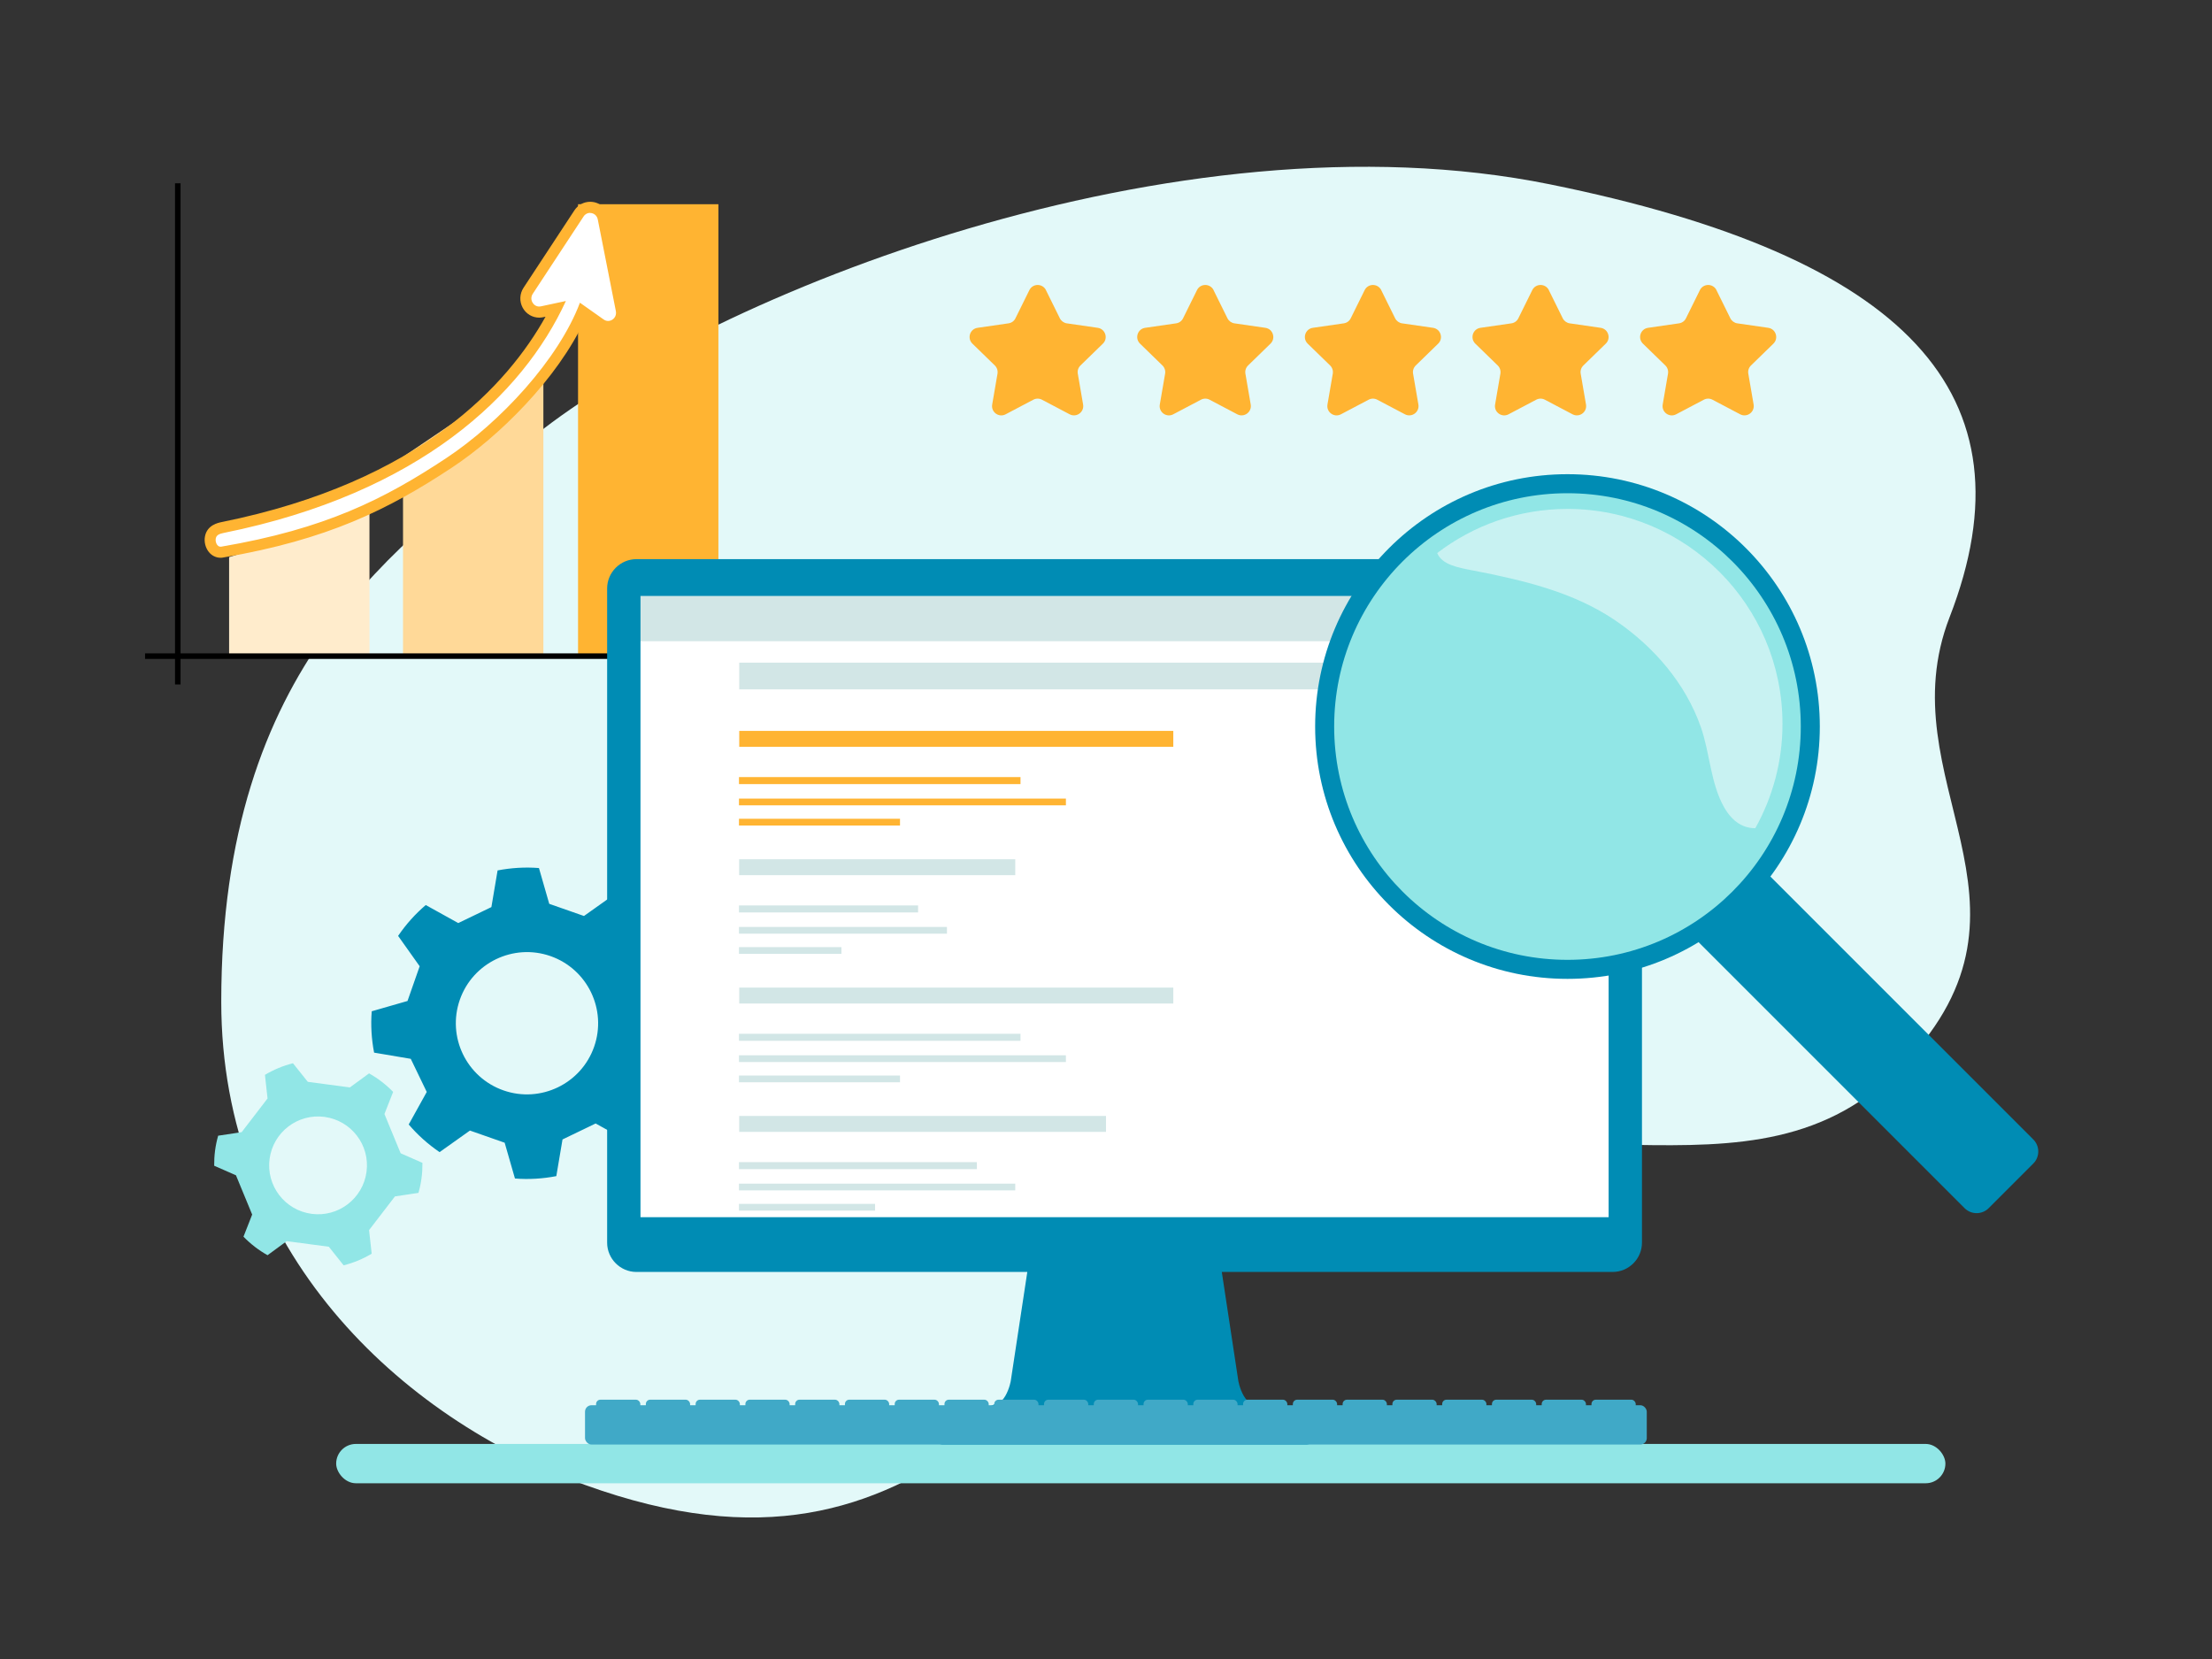 <svg xmlns="http://www.w3.org/2000/svg" viewBox="0 0 400 300"><rect x="0" y="0" width="400" height="300" fill="#333333" stroke="none"/><g id="fond"><path d="m40.01,181.16c0-61.32,31.76-82.46,56.65-102.35,32.12-25.66,116.06-59.17,183.6-45.48,64.52,13.08,87.94,37.93,72.3,78.25-11.48,29.57,19.54,51.61-8.23,80.79-27.77,29.18-65.68,1.61-111.54,24.89-46.27,23.49-63,74.4-127,51.26-33.56-12.14-65.78-42.31-65.78-87.36Z" style="fill: #e3f9f9;"></path><path d="m116.89,189.07l6.47-1.86c.2-2.53.04-5.04-.43-7.48l-6.63-1.12-2.89-5.99,3.26-5.88c-1.61-1.89-3.48-3.57-5.58-5l-5.49,3.9-6.28-2.2-1.86-6.47c-2.53-.2-5.04-.04-7.48.43l-1.12,6.63-5.99,2.89-5.88-3.26c-1.89,1.61-3.57,3.48-5,5.58l3.9,5.49-2.2,6.28-6.47,1.86c-.2,2.53-.04,5.04.43,7.48l6.63,1.12,2.89,5.99-3.26,5.88c1.61,1.89,3.48,3.57,5.58,5l5.49-3.9,6.28,2.2,1.86,6.47c2.53.2,5.04.04,7.48-.43l1.12-6.63,5.99-2.89,5.88,3.26c1.89-1.61,3.57-3.48,5-5.58l-3.9-5.49,2.2-6.28Zm-25.84,8.11c-6.71-2.35-10.24-9.69-7.9-16.39s9.69-10.24,16.39-7.9c6.71,2.35,10.24,9.69,7.9,16.39-2.35,6.71-9.69,10.24-16.39,7.9Z" style="fill: #008cb4;"></path></g><g id="_&#xE9;lements" data-name="&#xE9;lements"><rect x="60.79" y="261.11" width="291" height="7.11" rx="3.56" ry="3.56" style="fill: #91e6e6;"></rect><g><g><polygon points="66.81 118.68 41.43 118.68 41.43 100.75 66.81 92.7 66.81 118.68" style="fill: #ffeccc;"></polygon><polygon points="98.26 118.68 72.88 118.68 72.88 82.61 98.26 65.46 98.26 118.68" style="fill: #ffd998;"></polygon><rect x="104.53" y="36.93" width="25.38" height="81.76" style="fill: #ffb432;"></rect><line x1="32.15" y1="33.15" x2="32.15" y2="123.77" style="fill: none; stroke: #000; stroke-miterlimit: 10;"></line><line x1="26.23" y1="118.65" x2="138.79" y2="118.65" style="fill: none; stroke: #000; stroke-miterlimit: 10;"></line></g><g><path d="m39.86,99.86c-.51,0-.98-.23-1.32-.65-.44-.54-.64-1.33-.5-2.04.27-1.38,1.59-1.65,2.22-1.77,38.42-7.77,54.1-27.37,60.28-39.55l-2.53.54c-.17.04-.34.05-.51.05-.87,0-1.68-.49-2.11-1.28-.44-.81-.39-1.79.11-2.56l9.2-14c.46-.7,1.19-1.1,2-1.1,1.17,0,2.15.82,2.38,1.98l3.27,16.58c.15.74-.04,1.5-.51,2.07-.47.57-1.15.89-1.87.89h0c-.49,0-.96-.15-1.38-.44l-3.27-2.31c-4,9.44-13.72,20.54-24.11,27.41-11.51,7.61-22.4,12.97-41.08,16.16-.09.02-.19.02-.28.02Z" style="fill: #fff;"></path><path d="m106.7,38.51c.63,0,1.25.42,1.4,1.18l3.27,16.58c.19.98-.56,1.77-1.4,1.77-.27,0-.54-.08-.8-.26l-4.3-3.04c-3.86,10.24-14.42,21.65-24.2,28.12-11.19,7.4-21.85,12.79-40.7,16-.04,0-.07,0-.11,0-.6,0-.97-.85-.84-1.5.13-.68.78-.85,1.44-.99,35.47-7.17,54.1-25.04,61.87-41.94l-4.53.97c-.1.02-.2.03-.3.03-1.09,0-1.82-1.3-1.16-2.3l9.2-14c.29-.44.73-.64,1.17-.64m0-2c-1.14,0-2.2.58-2.84,1.55l-9.2,14c-.71,1.08-.77,2.45-.16,3.59.6,1.12,1.75,1.81,2.99,1.81.24,0,.48-.03.72-.08l.43-.09c-6.71,12.05-22.49,29.85-58.58,37.14-.64.13-2.6.53-3,2.56-.2,1,.08,2.1.71,2.87.53.65,1.3,1.02,2.1,1.02.15,0,.3-.01.45-.04,18.85-3.22,29.84-8.62,41.46-16.31,8.37-5.53,19.05-16.01,23.98-26.72l2.27,1.6c.58.41,1.26.63,1.95.63,1.02,0,1.98-.46,2.64-1.26.66-.8.92-1.86.72-2.9l-3.27-16.58c-.32-1.64-1.71-2.79-3.36-2.79h0Z" style="fill: #ffb432;"></path></g></g></g><g id="desktop"><g><g><rect x="114.85" y="106.41" width="177" height="116" style="fill: #fff;"></rect><rect x="114.85" y="106.41" width="177" height="9.54" style="fill: #d2e6e6;"></rect></g><g><rect x="133.68" y="132.17" width="78.49" height="2.88" style="fill: #ffb432;"></rect><g><rect x="133.63" y="140.52" width="50.91" height="1.27" style="fill: #ffb432;"></rect><rect x="133.63" y="144.41" width="59.12" height="1.22" style="fill: #ffb432;"></rect><rect x="133.63" y="148.06" width="29.12" height="1.22" style="fill: #ffb432;"></rect></g></g><g><rect x="133.66" y="155.38" width="49.93" height="2.88" style="fill: #d2e6e6;"></rect><g><rect x="133.63" y="163.73" width="32.39" height="1.27" style="fill: #d2e6e6;"></rect><rect x="133.63" y="167.62" width="37.61" height="1.22" style="fill: #d2e6e6;"></rect><rect x="133.63" y="171.27" width="18.53" height="1.22" style="fill: #d2e6e6;"></rect></g></g><g><rect x="133.68" y="178.59" width="78.49" height="2.88" style="fill: #d2e6e6;"></rect><g><rect x="133.63" y="186.94" width="50.91" height="1.27" style="fill: #d2e6e6;"></rect><rect x="133.63" y="190.83" width="59.12" height="1.22" style="fill: #d2e6e6;"></rect><rect x="133.63" y="194.49" width="29.12" height="1.22" style="fill: #d2e6e6;"></rect></g></g><g><rect x="133.67" y="201.8" width="66.33" height="2.88" style="fill: #d2e6e6;"></rect><g><rect x="133.63" y="210.15" width="43.02" height="1.27" style="fill: #d2e6e6;"></rect><rect x="133.63" y="214.04" width="49.96" height="1.22" style="fill: #d2e6e6;"></rect><rect x="133.63" y="217.7" width="24.61" height="1.22" style="fill: #d2e6e6;"></rect></g></g><rect x="133.68" y="119.83" width="126.65" height="4.83" style="fill: #d2e6e6;"></rect></g><path d="m109.79,106.41v118.3c0,2.92,2.39,5.3,5.3,5.3h70.68l-3,19.77c-.14.73-.65,2.53-1.61,3.49l-11.64,5.8c-.36.36-.46.89-.27,1.36.19.47.65.77,1.15.77h65.91c.5,0,.96-.3,1.15-.77.19-.47.09-1-.27-1.36l-11.64-5.8c-.96-.96-1.47-2.76-1.61-3.49l-3-19.77h70.68c2.92,0,5.3-2.39,5.3-5.3v-118.3c0-2.92-2.39-5.3-5.3-5.3H115.09c-2.92,0-5.3,2.39-5.3,5.3Zm6.03,1.35h175.07v112.35H115.82v-112.35Z" style="fill: #008cb4;"></path><g><rect x="105.79" y="254.11" width="192" height="7.11" rx="1.17" ry="1.17" style="fill: #40a9c7;"></rect><rect x="107.79" y="253.11" width="8" height="3" rx=".78" ry=".78" style="fill: #40a9c7;"></rect><rect x="116.79" y="253.11" width="8" height="3" rx=".78" ry=".78" style="fill: #40a9c7;"></rect><rect x="125.79" y="253.11" width="8" height="3" rx=".78" ry=".78" style="fill: #40a9c7;"></rect><rect x="134.79" y="253.11" width="8" height="3" rx=".78" ry=".78" style="fill: #40a9c7;"></rect><rect x="143.79" y="253.11" width="8" height="3" rx=".78" ry=".78" style="fill: #40a9c7;"></rect><rect x="152.79" y="253.11" width="8" height="3" rx=".78" ry=".78" style="fill: #40a9c7;"></rect><rect x="161.79" y="253.11" width="8" height="3" rx=".78" ry=".78" style="fill: #40a9c7;"></rect><rect x="170.79" y="253.11" width="8" height="3" rx=".78" ry=".78" style="fill: #40a9c7;"></rect><rect x="179.79" y="253.11" width="8" height="3" rx=".78" ry=".78" style="fill: #40a9c7;"></rect><rect x="188.79" y="253.11" width="8" height="3" rx=".78" ry=".78" style="fill: #40a9c7;"></rect><rect x="197.79" y="253.11" width="8" height="3" rx=".78" ry=".78" style="fill: #40a9c7;"></rect><rect x="206.79" y="253.11" width="8" height="3" rx=".78" ry=".78" style="fill: #40a9c7;"></rect><rect x="215.79" y="253.11" width="8" height="3" rx=".78" ry=".78" style="fill: #40a9c7;"></rect><rect x="224.79" y="253.11" width="8" height="3" rx=".78" ry=".78" style="fill: #40a9c7;"></rect><rect x="233.79" y="253.11" width="8" height="3" rx=".78" ry=".78" style="fill: #40a9c7;"></rect><rect x="242.79" y="253.11" width="8" height="3" rx=".78" ry=".78" style="fill: #40a9c7;"></rect><rect x="251.79" y="253.11" width="8" height="3" rx=".78" ry=".78" style="fill: #40a9c7;"></rect><rect x="260.79" y="253.11" width="8" height="3" rx=".78" ry=".78" style="fill: #40a9c7;"></rect><rect x="269.79" y="253.11" width="8" height="3" rx=".78" ry=".78" style="fill: #40a9c7;"></rect><rect x="278.79" y="253.11" width="8" height="3" rx=".78" ry=".78" style="fill: #40a9c7;"></rect><rect x="287.79" y="253.11" width="8" height="3" rx=".78" ry=".78" style="fill: #40a9c7;"></rect></g><g><g><circle cx="283.45" cy="131.38" r="45.63" style="fill: #008cb4;"></circle><path d="m329.71,153.72h17.58v68.06c0,1.7-1.38,3.08-3.08,3.08h-11.41c-1.7,0-3.08-1.38-3.08-3.08v-68.06h0Z" transform="translate(-34.71 294.8) rotate(-45)" style="fill: #008cb4;"></path></g><circle cx="283.45" cy="131.38" r="42.19" style="fill: #91e6e6;"></circle><path d="m266.39,103.16c9,1.76,18.23,3.88,25.91,9.17,6.82,4.69,12.49,11.26,15.26,19.13,1.65,4.69,1.75,10.25,4.26,14.6,1.52,2.64,3.52,3.73,5.6,3.7,3.11-5.58,4.91-12,4.91-18.85,0-21.47-17.41-38.88-38.88-38.88-8.87,0-17.03,2.98-23.56,7.98.87,2.11,3.69,2.61,6.5,3.16Z" style="fill: #c8f2f2;"></path></g><path d="m76.39,210.28l-3.94-1.73-2.93-7.1,1.57-4c-1.27-1.31-2.73-2.44-4.35-3.35l-3.47,2.54-7.61-1.01-2.68-3.36c-1.8.45-3.5,1.16-5.07,2.1l.47,4.27-4.68,6.09-4.25.64c-.25.87-.44,1.77-.56,2.69s-.17,1.84-.16,2.74l3.94,1.73,2.93,7.1-1.57,4c1.27,1.31,2.73,2.44,4.35,3.35l3.47-2.54,7.61,1.01,2.68,3.36c1.8-.45,3.5-1.16,5.07-2.1l-.47-4.27,4.68-6.09,4.25-.64c.25-.87.44-1.77.56-2.69s.17-1.84.16-2.74Zm-20.04,9.22c-4.84-.64-8.25-5.09-7.6-9.93.64-4.84,5.09-8.25,9.93-7.6s8.25,5.09,7.6,9.93-5.09,8.25-9.93,7.6Z" style="fill: #91e6e6;"></path></g><g id="Mode_Isolation-2" data-name="Mode Isolation"><g><path d="m189.14,52.47l2.51,5.08c.24.49.72.84,1.26.92l5.6.81c1.37.2,1.92,1.89.93,2.86l-4.06,3.95c-.39.38-.58.94-.48,1.48l.96,5.58c.23,1.37-1.2,2.41-2.43,1.77l-5.01-2.64c-.49-.26-1.07-.26-1.56,0l-5.01,2.64c-1.23.65-2.67-.4-2.43-1.77l.96-5.58c.09-.54-.09-1.1-.48-1.48l-4.06-3.95c-.99-.97-.45-2.66.93-2.86l5.6-.81c.55-.08,1.02-.42,1.26-.92l2.51-5.08c.61-1.25,2.39-1.25,3.01,0Z" style="fill: #ffb432;"></path><path d="m219.45,52.47l2.51,5.08c.24.49.72.84,1.26.92l5.6.81c1.37.2,1.92,1.89.93,2.86l-4.06,3.95c-.39.38-.58.94-.48,1.48l.96,5.58c.23,1.37-1.2,2.41-2.43,1.77l-5.01-2.64c-.49-.26-1.07-.26-1.56,0l-5.01,2.64c-1.23.65-2.67-.4-2.43-1.77l.96-5.58c.09-.54-.09-1.1-.48-1.48l-4.06-3.95c-.99-.97-.45-2.66.93-2.86l5.6-.81c.55-.08,1.02-.42,1.26-.92l2.51-5.08c.61-1.25,2.39-1.25,3.01,0Z" style="fill: #ffb432;"></path><path d="m249.77,52.47l2.51,5.08c.24.49.72.84,1.26.92l5.6.81c1.37.2,1.92,1.89.93,2.86l-4.06,3.95c-.39.38-.58.94-.48,1.48l.96,5.58c.23,1.37-1.2,2.41-2.43,1.77l-5.01-2.64c-.49-.26-1.07-.26-1.56,0l-5.01,2.64c-1.23.65-2.67-.4-2.43-1.77l.96-5.58c.09-.54-.09-1.1-.48-1.48l-4.06-3.95c-.99-.97-.45-2.66.93-2.86l5.6-.81c.55-.08,1.02-.42,1.26-.92l2.51-5.08c.61-1.25,2.39-1.25,3.01,0Z" style="fill: #ffb432;"></path><path d="m280.08,52.47l2.51,5.08c.24.49.72.84,1.26.92l5.6.81c1.37.2,1.92,1.89.93,2.86l-4.06,3.95c-.39.38-.58.94-.48,1.48l.96,5.58c.23,1.37-1.2,2.41-2.43,1.77l-5.01-2.64c-.49-.26-1.07-.26-1.56,0l-5.01,2.64c-1.23.65-2.67-.4-2.43-1.77l.96-5.58c.09-.54-.09-1.1-.48-1.48l-4.06-3.95c-.99-.97-.45-2.66.93-2.86l5.6-.81c.55-.08,1.02-.42,1.26-.92l2.51-5.08c.61-1.25,2.39-1.25,3.01,0Z" style="fill: #ffb432;"></path><path d="m310.39,52.47l2.51,5.08c.24.49.72.84,1.26.92l5.6.81c1.37.2,1.92,1.89.93,2.86l-4.06,3.95c-.39.38-.58.94-.48,1.48l.96,5.58c.23,1.37-1.2,2.41-2.43,1.77l-5.01-2.64c-.49-.26-1.07-.26-1.56,0l-5.01,2.64c-1.23.65-2.67-.4-2.43-1.77l.96-5.58c.09-.54-.09-1.1-.48-1.48l-4.06-3.95c-.99-.97-.45-2.66.93-2.86l5.6-.81c.55-.08,1.02-.42,1.26-.92l2.51-5.08c.61-1.25,2.39-1.25,3.01,0Z" style="fill: #ffb432;"></path></g></g></svg>